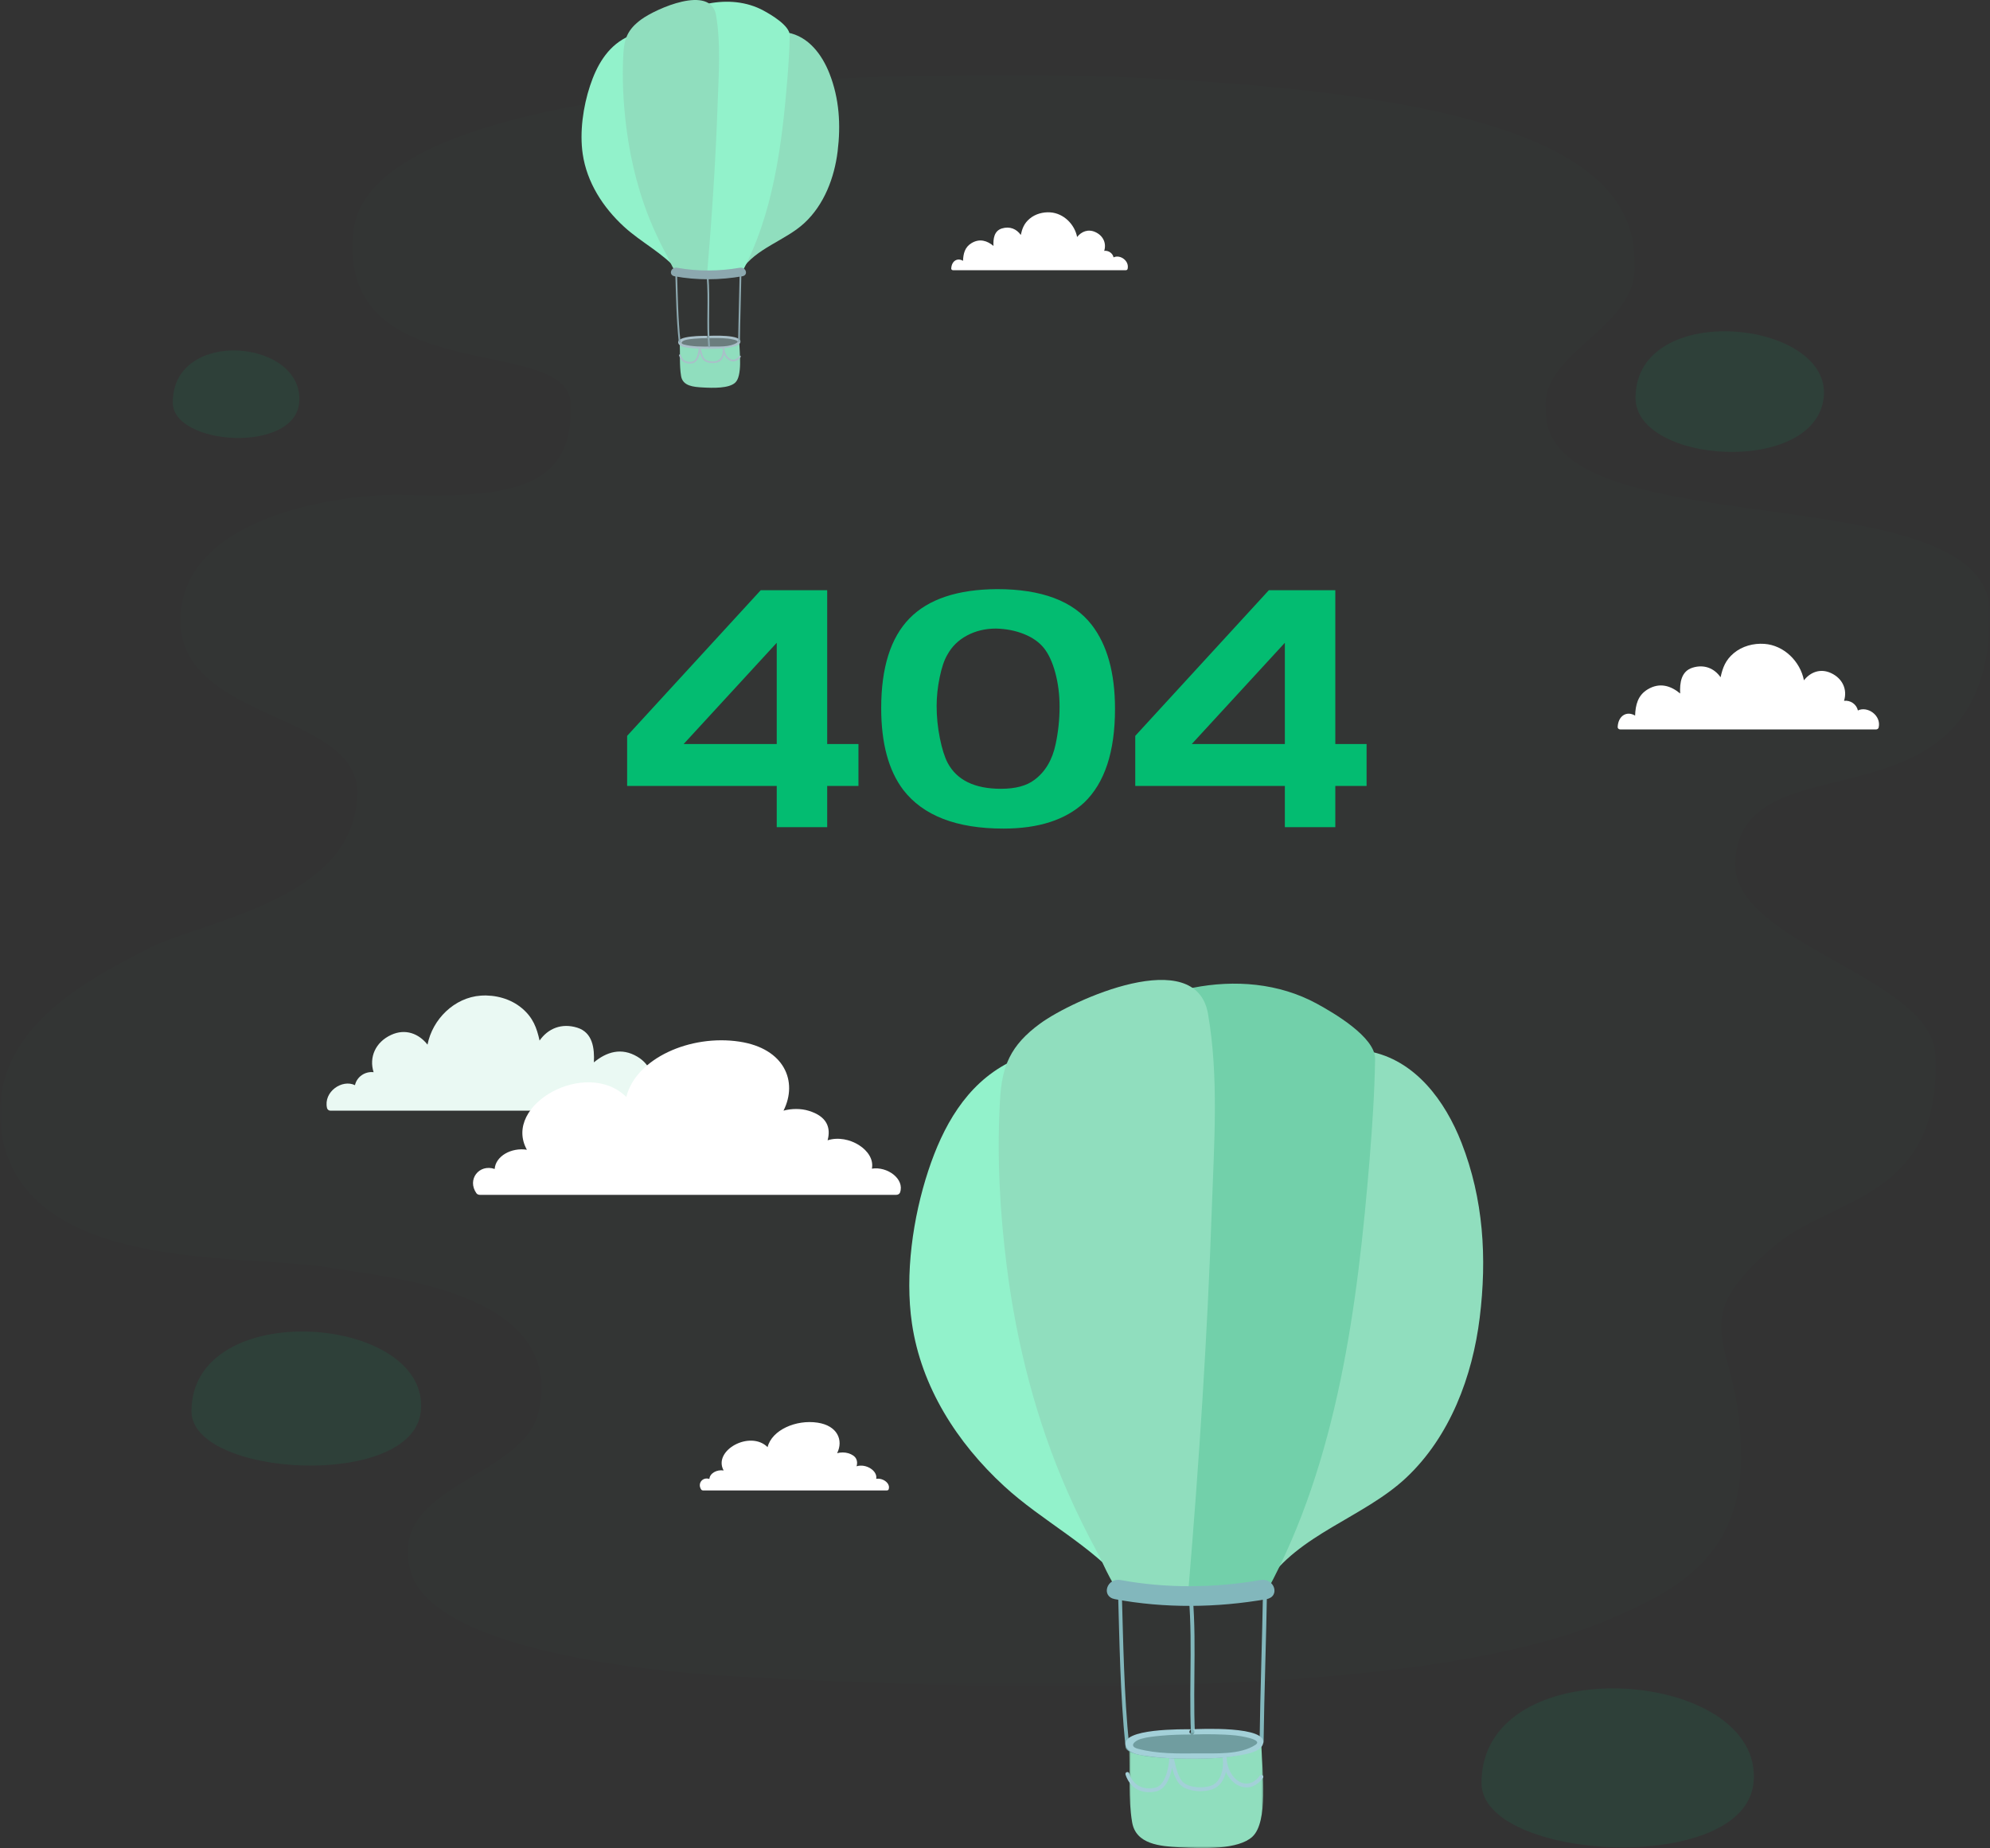 <?xml version="1.0" encoding="UTF-8"?>
<svg width="534px" height="496px" viewBox="0 0 534 496" version="1.1" xmlns="http://www.w3.org/2000/svg" xmlns:xlink="http://www.w3.org/1999/xlink">
    <rect x="0" y="0" width="534" height="496" fill="#333333" stroke="none"/>
    <title>编组</title>
    <defs>
        <polygon id="path-1" points="0 0 534 0 534 432.533 0 432.533"></polygon>
        <polygon id="path-3" points="0 0 36 0 36 28 0 28"></polygon>
    </defs>
    <g id="页面-1" stroke="none" stroke-width="1" fill="none" fill-rule="evenodd">
        <g id="404" transform="translate(-693, -152)">
            <g id="编组" transform="translate(693, 152)">
                <g>
                    <g transform="translate(0, 20.078)">
                        <mask id="mask-2" fill="white">
                            <use xlink:href="#path-1"></use>
                        </mask>
                        <g id="Clip-2"></g>
                        <path d="M286.625,0.102 C260.111,-0.148 99.542,-2.63 94.822,42.096 C90.299,84.935 152.516,69.252 153.122,88.26 C153.768,108.228 141.903,114.006 108.785,112.739 C94.432,112.191 49.137,117.263 48.414,145.842 C47.691,174.262 98.272,170.675 95.769,194.256 C94.318,221.058 55.902,226.888 40.77,233.974 C24.327,242.569 -5.932,256.743 1.02,287.166 C10.172,322.446 68.279,316.102 90.166,320.448 C104.785,322.82 151.265,326.918 144.654,358.18 C141.181,376.969 103.025,378.065 110.32,402.172 C117.701,424.709 184.236,429.163 197.716,429.893 C253.665,432.918 376.523,437.865 431.244,414.793 C451.361,406.396 469.119,396.286 467.06,366.131 C466.061,339.2 451.528,335.252 476.004,314.44 C491.476,301.045 521.099,302.122 519.347,263.025 C518.4,241.931 464.426,233.173 465.622,211.102 C467.5,176.418 533.758,205.869 534.001,144.517 C534.148,106.224 413.608,127.647 414.838,89.769 C413.213,74.395 439.746,67.872 438.606,50.858 C439.229,23.614 408.008,3.453 286.625,0.102" id="Fill-1" fill="#03BC71" opacity="0.1" mask="url(#mask-2)"></path>
                    </g>
                    <path d="M181.442,297.964 C181.311,298.044 181.154,298.092 180.96,298.092 L88.67,298.092 C88.262,298.092 87.851,297.806 87.757,297.398 C86.748,293.012 91.824,289.564 95.252,291.247 C95.735,289.017 97.944,287.481 100.252,287.765 C98.986,283.761 100.739,279.705 104.948,277.759 C108.817,275.961 112.423,277.44 114.719,280.368 C116.04,273.576 121.901,267.706 129.039,267.213 C132.918,266.951 137.024,268.042 140.044,270.585 C143.056,273.112 144.037,275.881 144.791,279.274 C147.045,276.038 150.692,274.51 154.889,275.811 C159.033,277.095 159.556,281.323 159.365,285.125 C162.704,282.354 166.718,281.008 171.074,283.628 C174.692,285.803 175.474,289.298 175.624,293.096 C178.596,291.327 181.673,293.081 181.911,297.146 C181.934,297.562 181.728,297.833 181.442,297.964" id="Fill-3" fill="#EAF9F3"></path>
                    <path d="M438.883,106.786 C438.883,124.469 486.878,127.729 489.371,106.786 C491.864,85.839 438.883,80.238 438.883,106.786" id="Fill-5" fill="#03BC71" opacity="0.1"></path>
                    <path d="M51.378,378.773 C51.378,396.457 110.773,399.876 112.925,378.773 C115.58,352.755 51.378,347.805 51.378,378.773" id="Fill-7" fill="#03BC71" opacity="0.1"></path>
                    <path d="M397.545,478.526 C397.545,499.499 467.984,503.554 470.537,478.526 C473.685,447.671 397.545,441.801 397.545,478.526" id="Fill-9" fill="#03BC71" opacity="0.1"></path>
                    <path d="M46.358,108.034 C46.358,119.579 79.097,121.811 80.284,108.034 C81.748,91.048 46.358,87.817 46.358,108.034" id="Fill-11" fill="#03BC71" opacity="0.1"></path>
                    <path d="M233.966,313.653 C234.943,308.743 227.677,304.23 222.078,306.041 C222.991,302.673 221.951,299.618 216.988,298.112 C214.92,297.484 212.434,297.492 210.25,298.082 C214.166,290.281 210.523,281.398 198.425,279.563 C185.269,277.564 170.67,284.018 168.059,294.402 C157.362,283.895 134.694,296.483 141.385,308.576 C137.252,307.919 132.993,310.259 132.742,313.734 C128.558,312.314 125.26,316.577 127.841,320.25 C128.029,320.518 128.414,320.685 128.8,320.685 L240.453,320.685 C240.738,320.685 240.961,320.614 241.132,320.505 C241.309,320.403 241.451,320.251 241.523,320.04 C242.795,316.421 238.112,312.987 233.966,313.653" id="Fill-13" fill="#FFFFFF"></path>
                    <path d="M235.121,396.9 C235.555,394.728 232.339,392.734 229.864,393.533 C230.27,392.042 229.808,390.693 227.614,390.026 C226.698,389.752 225.601,389.754 224.635,390.014 C226.365,386.565 224.753,382.637 219.404,381.825 C213.586,380.941 207.131,383.797 205.975,388.388 C201.245,383.74 191.222,389.307 194.182,394.654 C192.353,394.363 190.468,395.398 190.358,396.935 C188.506,396.308 187.049,398.194 188.193,399.816 C188.275,399.935 188.445,400.01 188.616,400.01 L237.989,400.01 C238.113,400.01 238.215,399.979 238.29,399.93 C238.368,399.884 238.431,399.817 238.461,399.723 C239.024,398.125 236.956,396.604 235.121,396.9" id="Fill-15" fill="#FFFFFF"></path>
                    <path d="M434.438,195.676 C434.536,195.734 434.652,195.77 434.797,195.77 L503.446,195.77 C503.751,195.77 504.056,195.556 504.125,195.254 C504.877,191.991 501.1,189.428 498.551,190.679 C498.192,189.02 496.548,187.876 494.831,188.089 C495.774,185.111 494.469,182.093 491.339,180.644 C488.46,179.308 485.778,180.409 484.071,182.585 C483.088,177.533 478.728,173.166 473.42,172.802 C470.533,172.605 467.478,173.418 465.232,175.307 C462.992,177.189 462.261,179.249 461.702,181.771 C460.025,179.365 457.311,178.228 454.188,179.195 C451.107,180.151 450.718,183.298 450.86,186.124 C448.376,184.064 445.391,183.063 442.15,185.012 C439.459,186.629 438.877,189.228 438.765,192.054 C436.555,190.738 434.266,192.044 434.09,195.066 C434.072,195.377 434.226,195.578 434.438,195.676" id="Fill-17" fill="#FFFFFF"></path>
                    <path d="M255.492,72.453 C255.561,72.493 255.637,72.518 255.734,72.518 L302.129,72.518 C302.335,72.518 302.541,72.374 302.587,72.167 C303.096,69.965 300.544,68.232 298.819,69.077 C298.578,67.957 297.469,67.183 296.305,67.326 C296.944,65.315 296.064,63.276 293.947,62.296 C292.002,61.394 290.192,62.136 289.036,63.608 C288.372,60.195 285.423,57.242 281.836,56.997 C279.884,56.864 277.822,57.413 276.305,58.689 C274.79,59.961 274.299,61.353 273.918,63.059 C272.785,61.433 270.95,60.664 268.841,61.318 C266.757,61.962 266.495,64.089 266.593,66 C264.912,64.607 262.896,63.932 260.704,65.248 C258.885,66.34 258.494,68.097 258.418,70.006 C256.924,69.117 255.379,69.999 255.258,72.042 C255.246,72.253 255.349,72.388 255.492,72.453" id="Fill-19" fill="#FFFFFF"></path>
                    <g id="编组-2" transform="translate(244, 263)">
                        <g id="编组" transform="translate(59, 205)">
                            <mask id="mask-4" fill="white">
                                <use xlink:href="#path-3"></use>
                            </mask>
                            <g id="Clip-22"></g>
                            <path d="M35.491,0.867 C35.485,0.693 35.428,0.557 35.354,0.44 C35.228,0.187 34.993,-0.006 34.621,0 C23.37,0.18 12.12,0.365 0.865,0.545 C0.408,0.552 -0.02,0.932 0.001,1.41 C0.27,7.909 -0.283,14.603 0.793,21.04 C1.795,27.04 8.382,27.5 13.472,27.795 C19.998,28.172 29.313,28.404 33.062,24.954 C37.402,20.96 35.716,7.232 35.491,0.867" id="Fill-21" fill="#90DEBE" mask="url(#mask-4)"></path>
                        </g>
                        <path d="M64.325,218 C59.198,218 58.027,213.264 58.014,213.213 C57.948,212.937 58.125,212.664 58.404,212.6 C58.69,212.541 58.968,212.709 59.033,212.983 C59.079,213.178 60.267,217.826 65.828,216.834 C69.529,216.176 69.808,208.576 69.81,208.501 C69.82,208.245 70.012,208.036 70.268,208.006 C70.514,207.967 70.764,208.131 70.833,208.372 C70.931,208.702 71.032,209.132 71.147,209.627 C71.575,211.468 72.224,214.252 73.577,215.414 C75.273,216.869 79.17,217.042 81.176,216.17 C83.26,215.37 84.271,212.507 84.193,209.909 C84.139,209.537 84.103,209.151 84.086,208.76 C84.078,208.491 84.284,208.257 84.561,208.233 C84.824,208.208 85.083,208.395 85.128,208.661 C85.186,209.038 85.221,209.42 85.237,209.81 C85.67,212.596 87.341,214.924 89.456,215.546 C91.139,216.04 92.773,215.337 94.052,213.568 C94.22,213.337 94.543,213.284 94.784,213.449 C95.014,213.612 95.071,213.932 94.903,214.162 C93.362,216.286 91.268,217.149 89.157,216.525 C87.358,215.998 85.863,214.527 84.97,212.571 C84.485,214.627 83.355,216.436 81.579,217.117 C79.259,218.126 74.945,217.946 72.892,216.186 C71.67,215.137 70.974,213.17 70.511,211.421 C70.019,213.968 68.842,217.339 66.016,217.843 C65.41,217.951 64.846,218 64.325,218" id="Fill-23" fill="#A3D0D8"></path>
                        <path d="M94.928,163.502 C94.693,177.168 94.187,190.836 94,204.498 C93.99,205.167 95.066,205.167 95.073,204.498 C95.264,190.836 95.769,177.168 96,163.502 C96.014,162.833 94.938,162.833 94.928,163.502" id="Fill-29" fill="#82B7BC"></path>
                        <path d="M56,163.51 C56.407,177.541 56.583,191.523 57.989,205.498 C58.056,206.165 59.065,206.17 58.997,205.498 C57.59,191.523 57.412,177.541 57.006,163.51 C56.987,162.831 55.978,162.83 56,163.51" id="Fill-31" fill="#82B7BC"></path>
                        <path d="M148.174,43.666 C143.814,32.523 135.774,21.42 123.189,19.13 C123.093,19.115 123.005,19.113 122.917,19.108 C122.845,19.096 122.786,19.075 122.713,19.068 C113.318,18.107 107.85,27.541 104.549,34.769 C98.586,47.828 95.971,62.451 93.636,76.489 C89.045,104.103 84.303,134.359 92.337,161.729 C92.777,163.236 94.78,163.437 95.611,162.15 C104.205,148.842 121.941,144.28 133.277,133.658 C145.125,122.56 151.144,106.338 153.071,90.641 C155.037,74.638 154.098,58.8 148.174,43.666" id="Fill-35" fill="#90DEBE"></path>
                        <path d="M54.598,88.357 C50.404,65.662 40.508,42.974 29.085,22.86 C28.687,22.162 28.044,21.934 27.427,22.016 C27.169,22.023 26.9,22.085 26.625,22.229 C15.144,28.144 8.971,39.478 5.107,51.175 C0.956,63.733 -1.219,79.04 0.711,92.186 C3.204,109.2 12.804,124.219 25.439,135.846 C35.795,145.382 48.684,151.561 57.93,162.46 C58.963,163.676 61.013,162.655 61,161.213 C60.759,136.91 59.016,112.277 54.598,88.357" id="Fill-37" fill="#92F2CB"></path>
                        <path d="M109.355,6.371 C99.19,0.833 87.313,-0.105 76.078,2.113 C75.382,2.248 74.993,2.663 74.843,3.154 C68.053,12.831 67.058,26.363 66.061,37.676 C64.493,55.473 64.918,73.454 65.709,91.277 C66.777,115.303 68.8,139.374 71.867,163.24 C71.988,164.192 72.593,165 73.67,165 L94.347,165 C94.962,165 95.608,164.672 95.904,164.128 C114.996,129.119 120.342,87.006 123.536,47.971 C124.266,39.078 124.851,30.14 124.999,21.215 C125.098,15.322 113.657,8.716 109.355,6.371" id="Fill-39" fill="#72D0AA"></path>
                        <path d="M80.156,9.084 C76.911,-9.601 43.876,5.306 35.134,11.694 C27.053,17.598 24.862,23.184 24.344,32.206 C23.483,47.232 24.289,62.353 26.205,77.274 C28.832,97.772 34.034,118.167 42.377,137.174 C44.918,142.963 47.7,148.618 50.744,154.173 C52.122,156.68 55.169,164.662 58.145,165.46 C62.522,166.638 68.542,165.521 73.089,165.521 C73.994,165.521 74.544,164.991 74.746,164.336 C74.821,164.161 74.878,163.973 74.896,163.756 C77.748,129.68 80.009,95.516 81.182,61.342 C81.768,44.2 83.113,26.094 80.156,9.084" id="Fill-41" fill="#90DEBE"></path>
                        <path d="M75.002,165.5 C76.186,179.488 74.703,193.519 75.939,207.499 C75.999,208.163 77.054,208.171 76.998,207.499 C75.76,193.519 77.239,179.488 76.059,165.5 C76.003,164.836 74.947,164.83 75.002,165.5" id="Fill-33" fill="#82B7BC"></path>
                        <path d="M75.309,202.092 C71.706,202.088 59.461,202.265 58.114,205.228 C56.319,209.396 76.24,209.068 80.089,208.932 C98.327,208.288 100.502,201.11 75.309,202.092" id="Fill-25" fill="#709DA0"></path>
                        <path d="M55.167,166.19 C68.479,168.685 82.527,168.521 95.828,166.19 C99.633,165.526 98.017,160.404 94.23,161.067 C82.053,163.198 68.963,163.348 56.766,161.067 C52.98,160.357 51.372,165.482 55.167,166.19" id="Fill-43" fill="#82B7BC"></path>
                        <path d="M75.847,201.112 C73.787,201.114 56.53,200.809 58.101,205.573 C58.868,207.899 62.524,208.106 64.461,208.385 C68.732,208.992 73.096,209.016 77.403,208.995 C81.218,208.976 85.026,208.772 88.789,208.085 C90.47,207.78 94.121,207.188 94.867,205.191 C96.789,200.037 77.211,201.069 75.847,201.112 C74.958,201.139 74.955,202.547 75.847,202.519 C79.779,202.398 83.7,202.391 87.62,202.775 C88.311,202.845 95.159,203.777 92.912,205.273 C88.767,208.03 82.154,207.54 77.403,207.587 C72.108,207.636 66.451,207.735 61.302,206.331 C58.816,205.65 60.498,204.183 62.148,203.696 C63.881,203.183 65.732,203.025 67.52,202.851 C70.281,202.577 73.072,202.525 75.847,202.519 C76.738,202.519 76.738,201.111 75.847,201.112" id="Fill-27" fill="#A3D0D8"></path>
                    </g>
                    <path d="M198.373,91.864 C198.37,91.786 198.346,91.724 198.312,91.672 C198.255,91.558 198.148,91.472 197.982,91.473 C192.922,91.555 187.861,91.637 182.799,91.719 C182.594,91.722 182.401,91.893 182.409,92.108 C182.533,95.034 182.283,98.046 182.766,100.944 C183.218,103.645 186.18,103.851 188.468,103.985 C191.403,104.155 195.592,104.26 197.279,102.706 C199.234,100.908 198.476,94.729 198.373,91.864" id="Fill-45" fill="#90DEBE"></path>
                    <path d="M185.05,97.578 C182.751,97.578 182.227,95.416 182.221,95.392 C182.192,95.267 182.27,95.143 182.397,95.113 C182.525,95.086 182.647,95.163 182.674,95.286 C182.699,95.376 183.232,97.499 185.72,97.045 C187.38,96.745 187.505,93.275 187.507,93.24 C187.51,93.124 187.596,93.029 187.711,93.015 C187.822,92.999 187.933,93.07 187.966,93.182 C188.007,93.331 188.055,93.529 188.105,93.755 C188.295,94.596 188.586,95.867 189.193,96.399 C189.954,97.061 191.701,97.141 192.597,96.742 C193.531,96.377 193.984,95.07 193.95,93.884 C193.925,93.713 193.913,93.537 193.901,93.36 C193.898,93.236 193.992,93.13 194.116,93.119 C194.233,93.108 194.351,93.193 194.37,93.316 C194.393,93.487 194.411,93.66 194.416,93.839 C194.612,95.111 195.36,96.173 196.31,96.456 C197.062,96.683 197.794,96.362 198.367,95.554 C198.444,95.45 198.588,95.426 198.696,95.5 C198.799,95.574 198.824,95.721 198.749,95.826 C198.058,96.795 197.12,97.189 196.176,96.905 C195.369,96.663 194.698,95.992 194.299,95.099 C194.081,96.039 193.574,96.863 192.778,97.175 C191.739,97.636 189.806,97.553 188.886,96.75 C188.339,96.271 188.029,95.374 187.822,94.574 C187.598,95.736 187.071,97.276 185.807,97.506 C185.533,97.555 185.281,97.578 185.05,97.578" id="Fill-47" fill="#A9C0C9"></path>
                    <path d="M190.041,90.449 C188.432,90.448 182.972,90.521 182.373,91.752 C181.57,93.482 190.458,93.345 192.174,93.288 C200.308,93.022 201.276,90.039 190.041,90.449" id="Fill-49" fill="#6B7D7E"></path>
                    <path d="M190.041,90.137 C189.11,90.139 181.316,90.003 182.025,92.112 C182.374,93.143 184.023,93.234 184.898,93.355 C186.828,93.625 188.801,93.638 190.744,93.628 C192.466,93.618 194.188,93.527 195.887,93.224 C196.648,93.088 198.294,92.826 198.632,91.944 C199.499,89.662 190.659,90.119 190.041,90.137 C189.641,90.15 189.637,90.773 190.041,90.761 C191.816,90.707 193.587,90.703 195.358,90.873 C195.669,90.904 198.763,91.317 197.75,91.979 C195.878,93.2 192.889,92.983 190.744,93.003 C188.351,93.025 185.798,93.069 183.472,92.447 C182.349,92.146 183.109,91.496 183.854,91.282 C184.637,91.054 185.473,90.983 186.28,90.906 C187.527,90.786 188.787,90.763 190.041,90.761 C190.444,90.761 190.444,90.136 190.041,90.137" id="Fill-51" fill="#A9C0C9"></path>
                    <path d="M198.48,73.234 C198.377,79.379 198.158,85.527 198.076,91.671 C198.071,91.973 198.539,91.973 198.542,91.671 C198.627,85.527 198.844,79.379 198.95,73.234 C198.954,72.933 198.484,72.933 198.48,73.234" id="Fill-53" fill="#8CA8AF"></path>
                    <path d="M181.213,73.129 C181.402,79.352 181.485,85.553 182.138,91.751 C182.169,92.047 182.636,92.049 182.604,91.751 C181.953,85.553 181.873,79.352 181.682,73.129 C181.672,72.829 181.204,72.829 181.213,73.129" id="Fill-55" fill="#8CA8AF"></path>
                    <path d="M189.641,74.17 C190.161,80.443 189.508,86.738 190.055,93.008 C190.084,93.305 190.549,93.308 190.524,93.008 C189.977,86.738 190.632,80.443 190.109,74.17 C190.084,73.871 189.617,73.867 189.641,74.17" id="Fill-57" fill="#8CA8AF"></path>
                    <path d="M222.565,19.691 C220.604,14.718 216.988,9.763 211.325,8.742 C211.283,8.736 211.243,8.736 211.203,8.733 C211.172,8.727 211.143,8.717 211.111,8.714 C206.887,8.285 204.427,12.494 202.941,15.721 C200.262,21.549 199.083,28.073 198.032,34.338 C195.968,46.659 193.835,60.16 197.449,72.373 C197.646,73.043 198.548,73.133 198.92,72.56 C202.787,66.621 210.765,64.586 215.863,59.846 C221.193,54.894 223.9,47.656 224.769,40.652 C225.648,33.511 225.228,26.443 222.565,19.691" id="Fill-59" fill="#90DEBE"></path>
                    <path d="M180.486,39.621 C178.609,29.483 174.18,19.35 169.065,10.367 C168.889,10.055 168.6,9.953 168.326,9.989 C168.209,9.992 168.087,10.019 167.966,10.085 C162.827,12.727 160.063,17.789 158.334,23.014 C156.475,28.622 155.505,35.46 156.367,41.331 C157.483,48.93 161.78,55.64 167.437,60.832 C172.07,65.092 177.84,67.852 181.977,72.721 C182.44,73.264 183.36,72.808 183.354,72.162 C183.243,61.309 182.461,50.306 180.486,39.621" id="Fill-61" fill="#92F2CB"></path>
                    <path d="M204.93,2.867 C200.389,0.39 195.084,-0.029 190.066,0.962 C189.754,1.022 189.58,1.209 189.513,1.429 C186.48,5.755 186.037,11.805 185.591,16.863 C184.892,24.82 185.081,32.858 185.435,40.829 C185.911,51.572 186.814,62.333 188.184,73.004 C188.238,73.429 188.508,73.791 188.99,73.791 L198.225,73.791 C198.5,73.791 198.788,73.643 198.921,73.403 C207.448,57.748 209.836,38.919 211.264,21.467 C211.59,17.49 211.851,13.494 211.916,9.505 C211.96,6.869 206.849,3.914 204.93,2.867" id="Fill-63" fill="#92F2CB"></path>
                    <path d="M192.139,4.049 C190.693,-4.28 175.976,2.367 172.083,5.213 C168.483,7.845 167.505,10.336 167.277,14.359 C166.894,21.057 167.249,27.799 168.105,34.45 C169.275,43.587 171.593,52.68 175.31,61.152 C176.441,63.734 177.678,66.255 179.037,68.731 C179.649,69.85 181.007,73.407 182.331,73.763 C184.284,74.29 186.965,73.792 188.989,73.792 C189.392,73.792 189.637,73.554 189.727,73.263 C189.76,73.185 189.789,73.099 189.795,73.003 C191.065,57.811 192.07,42.581 192.594,27.348 C192.855,19.705 193.454,11.633 192.139,4.049" id="Fill-65" fill="#90DEBE"></path>
                    <path d="M181.004,74.143 C186.964,75.253 193.252,75.18 199.206,74.143 C200.911,73.848 200.188,71.568 198.493,71.863 C193.041,72.81 187.183,72.877 181.72,71.863 C180.026,71.547 179.305,73.828 181.004,74.143" id="Fill-67" fill="#8CA8AF"></path>
                </g>
                <g id="404" transform="translate(168.288, 158.116)" fill="#03BC71" fill-rule="nonzero">
                    <path d="M0,52.824 L0,39.379 L35.851,0.286 L53.682,0.286 L53.682,41.572 L62.073,41.572 L62.073,52.824 L53.682,52.824 L53.682,63.884 L40.142,63.884 L40.142,52.824 L0,52.824 Z M15.161,41.572 L40.142,41.572 L40.142,14.398 L15.161,41.572 Z" id="形状"></path>
                    <path d="M99.259,0 C111.209,0 119.664,3.178 124.622,9.535 C128.817,14.938 130.915,22.471 130.915,32.133 C130.915,43.638 128.15,52.029 122.62,57.305 C117.598,61.945 110.383,64.266 100.975,64.266 C88.389,64.266 79.426,60.801 74.087,53.873 C70.146,48.66 68.175,41.35 68.175,31.942 C68.175,21.072 70.702,13.047 75.755,7.866 C80.809,2.686 88.643,0.064 99.259,0 Z M98.973,10.584 C96.112,10.584 93.522,11.204 91.202,12.443 C88.882,13.683 87.118,15.415 85.91,17.64 C85.084,19.038 84.4,21.056 83.86,23.694 C83.32,26.332 83.05,28.891 83.05,31.37 C83.05,34.231 83.336,37.091 83.908,39.951 C84.48,42.812 85.179,45.037 86.005,46.626 C88.484,51.266 93.252,53.586 100.308,53.586 C104.185,53.586 107.173,52.792 109.271,51.203 C112.195,49.041 114.102,45.831 114.992,41.572 C115.691,38.267 116.04,34.93 116.04,31.561 C116.04,28.319 115.659,25.284 114.896,22.455 C114.133,19.626 113.116,17.417 111.845,15.828 C110.574,14.239 108.794,12.983 106.506,12.062 C104.217,11.14 101.706,10.647 98.973,10.584 Z" id="形状"></path>
                    <path d="M136.35,52.824 L136.35,39.379 L172.201,0.286 L190.032,0.286 L190.032,41.572 L198.423,41.572 L198.423,52.824 L190.032,52.824 L190.032,63.884 L176.492,63.884 L176.492,52.824 L136.35,52.824 Z M151.511,41.572 L176.492,41.572 L176.492,14.398 L151.511,41.572 Z" id="形状"></path>
                </g>
            </g>
        </g>
    </g>
</svg>